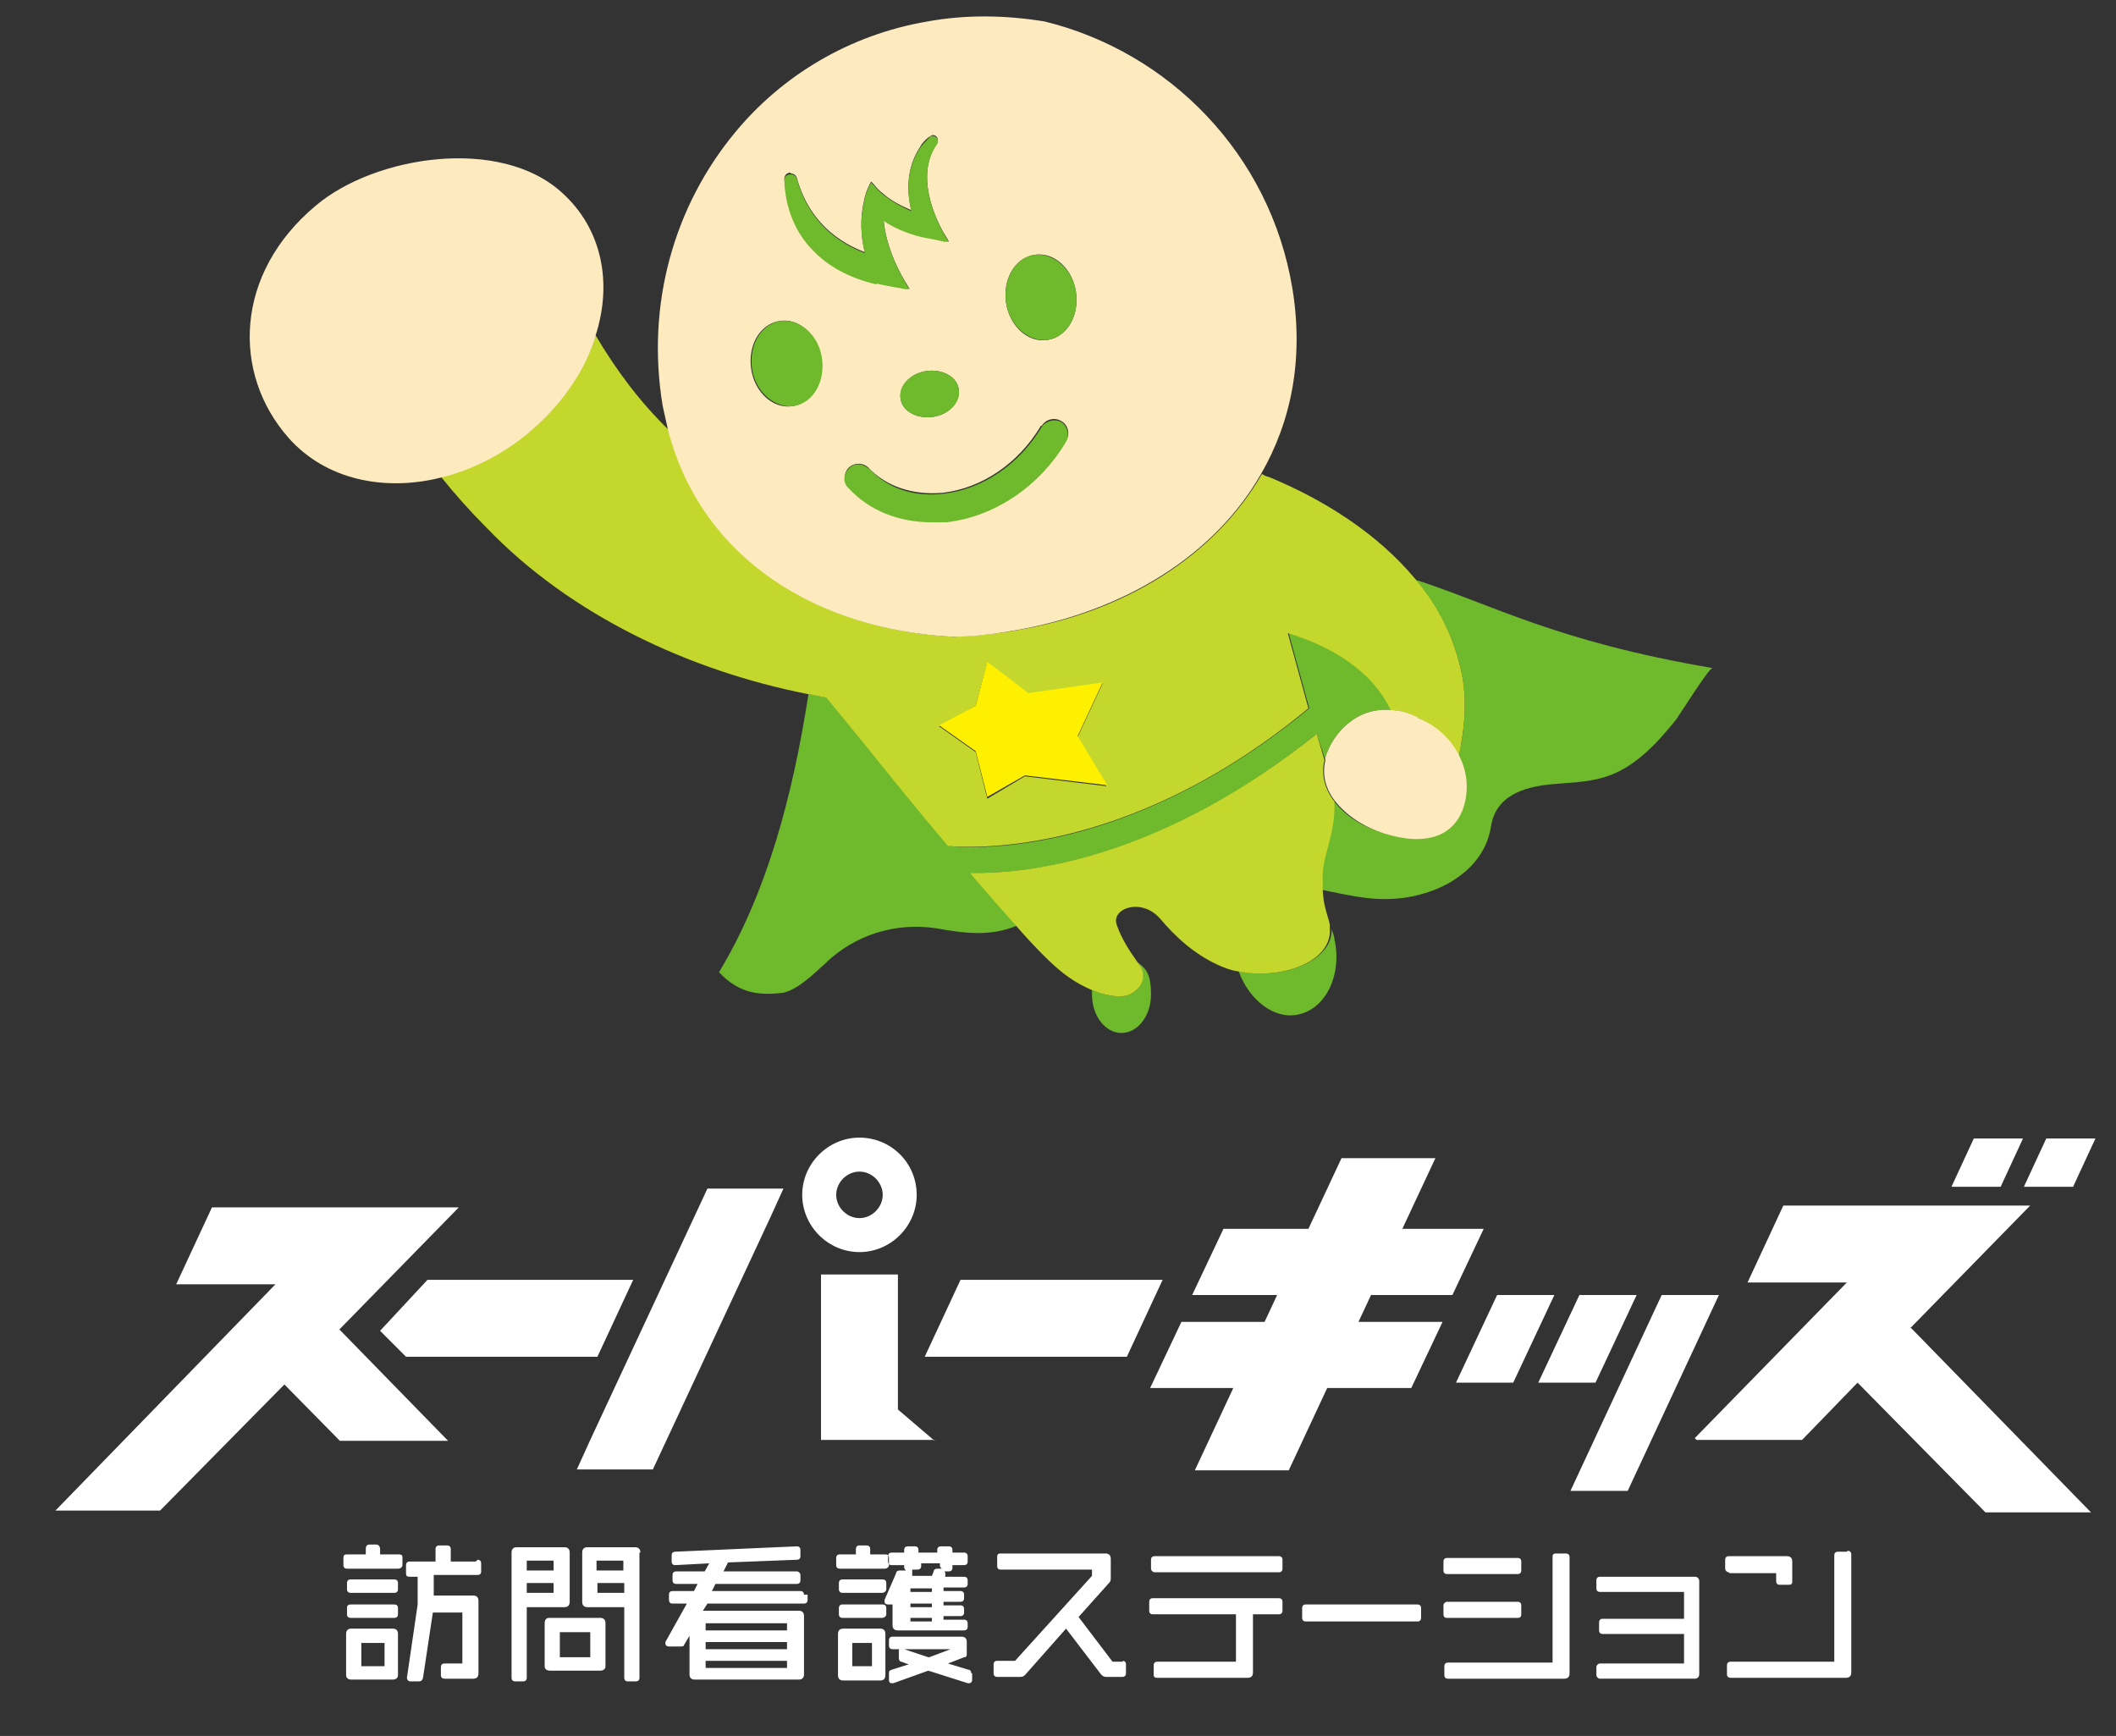 <?xml version="1.0" encoding="UTF-8"?>
<svg id="_レイヤー_1" data-name="レイヤー_1" xmlns="http://www.w3.org/2000/svg" width="236.6" height="194.1" version="1.1" viewBox="0 0 236.6 194.1">
  <rect x="0" y="0" width="236.6" height="194.1" fill="#333333" stroke="none"/>
  <!-- Generator: Adobe Illustrator 29.0.1, SVG Export Plug-In . SVG Version: 2.1.0 Build 192)  -->
  <defs>
    <style>
      .st0 {
        fill: #c3d72c;
      }

      .st1 {
        fill: #fff;
      }

      .st2 {
        fill: #6fb92c;
      }

      .st3 {
        fill: #fff000;
      }

      .st4 {
        fill: #fdeabe;
      }
    </style>
  </defs>
  <g id="logo2">
    <g>
      <path class="st1" d="M102.5,133.6c0-3.6-2.9-6.4-6.4-6.4s-6.4,2.9-6.4,6.4,2.9,6.4,6.4,6.4,6.4-2.9,6.4-6.4ZM93.5,133.6c0-1.4,1.2-2.6,2.6-2.6s2.6,1.2,2.6,2.6-1.2,2.6-2.6,2.6-2.6-1.2-2.6-2.6ZM47.8,143.1h23l-4,8.6h-21.4l-2.9-2.9,5.3-5.7ZM130,143.1l-4,8.6h-22.6l4-8.6h22.6ZM173.8,144.8l-4.6,9.8h-6.4l4.6-9.8h6.4ZM178.4,154.6h-6.4l4.6-9.8h6.4l-4.6,9.8ZM192.2,144.8l-10.2,21.9h-6.4l10.2-21.9h6.4ZM223.7,132.7h-5.5l2.5-5.4h5.5l-2.5,5.4ZM231.8,132.7h-5.5l2.5-5.4h5.5l-2.5,5.4ZM213.7,148.5l20.1,20.6h-11.8l-13.9-14.1-.4-.4h0c0,0-6.2,6.4-6.2,6.4h-11.8l-.2-.2,17-17.4h-11.1l4-8.6h27.6l-13.4,13.7ZM37.9,148.6l12.2,12.5h-12.1l-6.2-6.3-13.9,14.1H6.2l24.6-25.3h-11.1l4-8.6h27.6l-13.4,13.7ZM151.9,147.8h0s9.4,0,9.4,0l-3.5,7.4h-9.4s-4.3,9.2-4.3,9.2h-10.5l4.3-9.2h0s-9.3,0-9.3,0l3.5-7.4h9.3s1.4-3,1.4-3h0s-9.5,0-9.5,0l3.5-7.4h9.5s3.7-7.9,3.7-7.9h10.5l-3.7,7.9h0s9.1,0,9.1,0l-3.5,7.4h-9.1s-1.4,3-1.4,3ZM87.6,132.9l-1.5,3.3h0l-13.1,28.1h-8.5l1.5-3.3h0l13.1-28.1h8.4ZM104.5,161h-4.1s-8.6,0-8.6,0v-18.5h8.6v15.1l4.1,3.5Z"/>
      <path class="st1" d="M193.3,175.8c-.2,0-.4-.2-.4-.4v-1c0-.3.2-.4.4-.4h6.5c.4,0,.6.2.6.6v2.2c0,.2,0,.4-.4.4h-1c-.3,0-.4-.2-.4-.4v-.9h-5.2ZM44.1,176.6h-4.9c-.3,0-.4.2-.4.4v.7c0,.3.2.4.4.4h4.9c.3,0,.4-.2.4-.4v-.7c0-.3-.2-.4-.4-.4ZM206.5,173.5h-1c-.3,0-.4.2-.4.4v11.9h-11.6c-.3,0-.4.2-.4.4v1c0,.3.2.4.4.4h12.9c.4,0,.6-.2.6-.6v-13.2c0-.3-.2-.4-.4-.4ZM44.5,173.8h-2v-.6c0-.3-.2-.5-.4-.5h-.8c-.2,0-.4.1-.4.5v.6h-2.1c-.3,0-.4.1-.4.4v.8c0,.3.2.4.4.4h5.7c.4,0,.5-.3.5-.4v-.8c0-.2,0-.4-.4-.4ZM53.2,174.6h-2.8v-1.4c0-.3-.2-.4-.4-.4h-.9c-.3,0-.4.2-.4.4v1.4h-2.9c-.3,0-.4.2-.4.4v.9c0,.2,0,.4.4.4h.9v3.1s-1.2,8.2-1.2,8.2c0,0,0,.4.4.4h.9c.3,0,.4-.1.5-.4l1.1-7.3h3.3v5.7h-2c-.3,0-.4.2-.4.4v.9c0,.3.2.4.4.4h3.2c.4,0,.6-.2.6-.6v-8.1c0-.4-.2-.6-.6-.6h-4.4v-2.3h4.9c.4,0,.4-.3.4-.4v-.9c0-.3-.2-.4-.4-.4ZM44.1,179.4h-4.9c-.4,0-.4.3-.4.4v.7c0,.3.2.4.4.4h4.9c.3,0,.4-.2.4-.4v-.7c0-.3-.2-.4-.4-.4ZM129.1,175.8h13.9c.3,0,.4-.2.4-.4v-1c0-.3-.2-.4-.4-.4h-13.9c-.3,0-.4.2-.4.4v1c0,.2.2.4.4.4ZM161.9,176h7.8c.3,0,.4-.2.4-.4v-1c0-.3-.2-.4-.4-.4h-7.9c-.3,0-.4.2-.4.4v1c0,.3.2.4.4.4ZM161.9,180.9h7.8c.4,0,.4-.3.4-.4v-1c0-.3-.2-.4-.4-.4h-7.9c-.2,0-.4.2-.4.4v1c0,.4.3.4.4.4ZM63,179.7h-4.1v7.9c0,.3-.2.4-.4.4h-.9c-.3,0-.4-.2-.4-.4v-14c0-.4.2-.6.6-.6h5.3c.4,0,.6.2.6.6v5.5c0,.4-.2.6-.6.6ZM58.9,177v1.1h3v-1.1h-3ZM58.9,174.5v1.1h3v-1.1h-3ZM44.5,182.7v4.6c0,.3-.2.5-.6.5h-4.6c-.4,0-.6-.2-.6-.5v-4.6c0-.4.2-.6.6-.6h4.6c.4,0,.6.2.6.6ZM40.4,183.7v2.6h2.6v-2.6h-2.6ZM98.6,179.4h-4.4c-.3,0-.4.2-.4.4v.7c0,.3.2.4.4.4h4.4c.3,0,.5-.2.5-.4v-.7c0-.3-.2-.4-.4-.4ZM100.1,179.4h-.8c-.4,0-.4-.3-.4-.3,0,0,0-.1,0-.2l1.3-3c0-.2.2-.3.4-.3h.7c0,0-.2-.2-.2-.3v-.3h-1.4c-.3,0-.4-.2-.4-.4v-.6c0-.3.2-.4.4-.4h1.4v-.3c0-.3.2-.4.4-.4h.8c.3,0,.4.2.4.4v.3h2.1v-.3c0-.3.2-.4.4-.4h.9c.3,0,.4.2.4.4v.3h1.3c.3,0,.4.2.4.4v.6c0,.3-.2.4-.4.4h-1.3v.3c0,.3-.2.4-.4.4h-.5c0,0,.1.1.1.2s0,.1,0,.1v.3c-.1,0,2.1,0,2.1,0,.3,0,.4.2.4.4v.4c0,.3-.2.4-.4.4h-2.3v.4h1.9c.3,0,.4.2.4.4v.4c0,.3-.2.4-.4.4h-1.9v.4h1.9c.3,0,.4.2.4.4v.4c0,.3-.2.4-.4.4h-1.9v.4h2.3c.3,0,.4.2.4.4v.4c0,.3-.2.4-.4.4h-7.4c-.4,0-.6-.2-.6-.6v-2.7ZM102,175.6c0,0,0,.1,0,.2s0,.1,0,.1v.3c-.1,0,2.2,0,2.2,0l.2-.5c0-.2.2-.3.4-.3h.5c0,0-.2-.2-.2-.3v-.3h-2.1v.3c0,.3-.2.4-.4.4h-.6ZM101.8,177.6v.4h2.4v-.4h-2.4ZM101.8,179.3v.4h2.4v-.4h-2.4ZM101.8,180.9v.4h2.4v-.4h-2.4ZM90.3,178.3v.6c0,.3-.2.4-.4.4h-10.8l-.5.8h10.7c.4,0,.6.2.6.6v6.5c0,.4-.2.6-.6.6h-11.6c-.5,0-.6-.3-.6-.6v-4.3l-.6,1c0,.2-.3.2-.5.2h-1.2c-.3,0-.4-.2-.4-.3s0-.1,0-.2l2.4-4.3h-1.6c-.3,0-.4-.2-.4-.4v-.6c0-.3.2-.4.4-.4h2.4l.4-.8h-2.4c-.3,0-.4-.2-.4-.4v-.6c0-.3.2-.4.4-.4h3.2l.5-.9-3.8.2c-.3,0-.4-.2-.4-.4v-.7c0-.3.2-.4.4-.4l13.6-.6c.3,0,.4.2.4.4v.7c0,.3-.2.4-.4.4l-7.7.3-.5,1h8.2c.2,0,.4.2.4.4v.6c0,.3-.2.4-.4.4h-9.1l-.4.8h9.9c.3,0,.4.2.4.4ZM78.9,185.7v.8h9.1v-.8h-9.1ZM78.9,183.6v.8h9.1v-.8h-9.1ZM78.9,181.5v.8h9.1v-.8h-9.1ZM99,182.7v4.6c0,.4-.2.6-.6.6h-4.1c-.4,0-.6-.2-.6-.6v-4.6c0-.4.2-.6.6-.6h4.1c.4,0,.6.2.6.6ZM95.3,183.7v2.6h2.2v-2.6h-2.2ZM98.6,176.6h-4.4c-.3,0-.4.2-.4.4v.7c0,.3.2.4.4.4h4.4c.3,0,.5-.2.5-.4v-.7c0-.3-.2-.4-.4-.4ZM108.7,187.1v.7c0,.3-.2.4-.3.4s0,0-.2,0l-4.4-1.4-3.9,1.4s-.1,0-.2,0-.3,0-.3-.4v-.7c0-.2,0-.3.3-.4l1.9-.6-.8-.3c-.2,0-.3-.2-.3-.4v-.7c0-.2,0-.3.1-.3h-.8c-.3,0-.4-.2-.4-.4v-.6c0-.3.2-.4.4-.4h7.7c.4,0,.6.2.6.6v1.3c0,.2,0,.4-.3.4l-1.8.7,2.3.7c.2,0,.3.2.3.4ZM103.9,185.3l2.4-.9h-5.2l2.7.9ZM98.9,175.4c.3,0,.5-.2.5-.4v-.8c0-.3-.2-.4-.4-.4h-1.7v-.6c0-.3-.2-.4-.4-.4h-.8c-.3,0-.4.2-.4.4v.6h-1.8c-.3,0-.4.2-.4.4v.8c0,.3.2.4.4.4h5.1ZM175,173.7h-1c-.4,0-.4.2-.4.4v11.8h-11.7c-.3,0-.4.2-.4.4v1c0,.3.2.4.4.4h13c.4,0,.6-.2.6-.6v-13c0-.3-.2-.4-.4-.4ZM158.5,179.4h-12.5c-.3,0-.4.2-.4.4v1.1c0,.3.2.4.4.4h12.5c.3,0,.4-.2.4-.4v-1.1c0-.3-.2-.4-.4-.4ZM189.5,176.3h-10.6c-.3,0-.4.2-.4.4v.9c0,.3.2.4.4.4h9.4v3h-9.1c-.3,0-.4.2-.4.4v.9c0,.3.2.4.4.4h9.1v3.3h-9.4c-.2,0-.4.2-.4.4v.9c0,.2.2.4.4.4h10.6c.3,0,.5-.2.5-.5v-10.4c0-.3-.2-.5-.5-.5ZM67.7,181.5v4.8c0,.3-.2.5-.6.5h-5.6c-.5,0-.6-.3-.6-.5v-4.8c0-.4.2-.6.5-.6h5.7c.4,0,.6.2.6.6ZM62.6,182.5v2.8h3.4v-2.8h-3.4ZM143.1,178.7h-14.2c-.3,0-.4.2-.4.4v1c0,.3.2.4.4.4h9.3v5.3h-8.8c-.3,0-.4.2-.4.4v1c0,.2,0,.4.4.4h10.1c.4,0,.6-.2.6-.6v-6.5h2.9c.3,0,.4-.2.4-.4v-1c0-.3-.2-.4-.4-.4ZM125.6,185.8h-1.2l-3.8-5,3.4-3.8c.1-.1.2-.2.2-.5v-2.2c0-.4-.2-.6-.6-.6h-11.7c-.2,0-.4,0-.4.4v1c0,.4.3.4.4.4h10.2v.7l-8.6,9.5h-2c-.3,0-.4.2-.4.4v1c0,.3.2.4.4.4h2.5c.2,0,.4,0,.6-.2l4.6-5.2,3.9,5.1c.2.2.3.3.6.3h1.8c.3,0,.4-.2.4-.4v-1c0-.3-.2-.4-.4-.4ZM71.5,173.6v14c0,.3-.2.4-.4.4h-.9c-.3,0-.4-.2-.4-.4v-7.9h-4.1c-.4,0-.6-.2-.6-.6v-5.5c0-.4.2-.6.6-.6h5.3c.4,0,.6.2.6.6ZM69.7,175.6v-1.1h-3v1.1h3ZM66.8,177v1.1h3v-1.1h-3Z"/>
    </g>
    <g>
      <path class="st2" d="M158.3,64.8c2.2,2.7,3.9,5.7,4.8,9.1,1.1,3.7.7,7.5,0,10.8.8,1.8.9,3.7.4,5.3-1,3.4-4,4.6-8.9,3.1-2.4-.7-4.3-2-5.5-3.6.2,3.8-1.6,6.2-1.3,9,0,.4,0,.7,0,1,1.6.3,3.2.7,5,.9,3.1.4,6.3-.1,9.1-1.6,2.3-1.3,4.3-3.3,4.8-6.3.5-3.5,3.6-4.5,6.7-4.8,2-.2,4-.2,6-.8,3.3-1,5.8-3.7,7.9-6.3.5-.6,3.8-6,4.2-5.9-17.6-3-24.6-7.1-33.3-9.9Z"/>
      <path class="st2" d="M126.5,111.1c-.8.5-2.4.4-4.4-.4,0,.2,0,.3,0,.5,0,2.4,1.5,4.3,3.3,4.3s3.3-1.9,3.3-4.3-.6-2.9-1.5-3.6c.1.1.2.3.3.4,0,.1,1.1,1.9-1,3.1Z"/>
      <path class="st2" d="M138.5,108.6c1.2,3.3,4.1,5.5,6.8,4.8,3-.7,4.8-4.5,3.9-8.4,0-.4-.2-.7-.3-1.1.1,3.6-5.6,5.7-10.3,4.7Z"/>
      <path class="st2" d="M108.6,97.6h.7c7.3,0,21.5-2.3,38-15.6v.3c0,0,.9,2.7.9,2.7,0,0,0-.2,0-.3.8-2.7,3.5-5.7,7.4-5.3-2.2-4.4-6.6-7.1-11.5-8.6l2.3,8.4c-18.7,15.4-35.1,15.9-40.3,15.4-4.4-5.2-8.4-10.2-9.1-11.1l-4.5-5.5c-.7-.1-1.4-.3-2.1-.4-1.8,11.6-4.7,22.3-10,31.1,2.3,2.5,4.7,2.6,7.2,2.3,1.6-.4,3.2-1.9,4.7-3.3,3.3-3.2,7.9-4.6,12.4-3.9,2.9.5,5.9,1,9-.3-1.5-1.7-3.2-3.6-4.9-5.6,0,0-.1-.2-.2-.3Z"/>
      <path class="st0" d="M149.2,89.6c-1.1-1.4-1.5-3.1-1.1-4.6l-.8-2.7v-.3c-16.6,13.3-30.8,15.6-38.1,15.6h-.7c0,0,.1.2.2.3,1.7,2,3.4,3.9,4.9,5.6,2,2.3,3.8,4.1,4.9,5,1.2,1,2.4,1.7,3.6,2.2,1.9.8,3.6.9,4.4.4,2.1-1.2,1.1-3,1-3.1-.1-.1-.2-.3-.3-.4-1-1.4-1.8-2.7-2.3-4.1-.8-1.9,2.7-3.2,4.8-.8h0c1.7,2,3.7,3.9,6.5,5.2.7.3,1.4.6,2.2.7,4.8,1,10.5-1,10.3-4.7,0-.3,0-.6-.1-.9-.5-1.7-.6-2.1-.7-3.4,0-.3,0-.6,0-1-.2-2.8,1.5-5.2,1.3-9Z"/>
      <path class="st0" d="M96.9,83.5c.8,1,4.7,5.9,9.1,11.1,5.2.4,21.7,0,40.3-15.4l-2.3-8.4c4.9,1.5,9.4,4.2,11.5,8.6.9,0,1.9.3,2.9.8,2.3,1.1,3.8,2.7,4.7,4.5.7-3.4,1.1-7.1,0-10.8-.9-3.4-2.6-6.5-4.8-9.1-4.3-5.2-10.4-9-16.5-11.5-.2,0-.5-.2-.7-.3-5.3,9.2-15.4,15.5-27.6,17.5-2.3.4-4.6.6-6.9.7-14.9-.8-28-8.6-31.8-23.1-3.2-3.1-5.9-6.7-8.2-10.6-1.1,3.6-3.4,7.1-6.7,10.1-3.2,2.9-6.9,4.8-10.6,5.7,1.6,2,3.3,3.9,5.1,5.7,9.4,9.8,22.7,16,35.9,18.6.7.1,1.4.3,2.1.4l4.5,5.5ZM109.1,78.9l1.3-4.8,4.6,3.5,8.3-1.2-2.8,6,3.2,5.5-9.1-1.1-4.2,2.5-1.3-5.2-4.1-2.9,4.1-2.3Z"/>
      <polygon class="st3" points="110.4 89.1 114.6 86.7 123.8 87.8 120.5 82.3 123.3 76.3 115 77.5 110.4 74 109.1 78.9 105 81.1 109.1 84 110.4 89.1"/>
      <path class="st4" d="M66.6,37.5c1.9-5.9.7-11.9-3.7-15.9-6.9-6.4-21-4.2-27.6,1.4-9.1,7.6-9.4,18.8-3,26,4.1,4.6,10.6,6,17,4.4,3.7-.9,7.4-2.8,10.6-5.7,3.3-3,5.6-6.5,6.7-10.1Z"/>
      <path class="st4" d="M158.5,80.2c-1-.5-2-.8-2.9-.8-3.9-.4-6.6,2.6-7.4,5.3,0,0,0,.2,0,.3-.4,1.6,0,3.2,1.1,4.6,1.2,1.5,3,2.8,5.5,3.6,4.8,1.5,7.9.2,8.9-3.1.5-1.7.4-3.6-.4-5.3-.8-1.8-2.3-3.5-4.7-4.5Z"/>
      <path class="st4" d="M106.5,71.2c2.3,0,4.6-.3,6.9-.7,12.3-2.1,22.4-8.4,27.6-17.5,3.4-5.9,4.8-12.9,3.5-20.8-2.5-15-13.8-26.4-27.7-29.8-4.3-.7-8.7-.8-13.1,0-8.8,1.5-16.3,6.1-21.5,12.4-6.8,8.2-10,19.2-8.1,30.6.2.9.4,1.8.6,2.7,3.8,14.6,16.9,22.3,31.8,23.1ZM115.6,28.5c2.2-.4,4.3,1.5,4.7,4.1.4,2.6-.9,5-3.1,5.4s-4.3-1.5-4.7-4.1c-.4-2.6.9-5,3.1-5.4ZM116.5,47.6c.4-.7,1.4-1,2.2-.5.7.4,1,1.4.5,2.2-3,5.1-8,8.4-13.4,9-.6,0-1.1,0-1.6,0-3.6,0-7-1.4-9.3-3.8-.6-.6-.6-1.6,0-2.2.6-.6,1.6-.6,2.2,0,2,2.1,5,3.1,8.3,2.8,4.4-.5,8.5-3.3,11-7.5ZM107.2,43.5c.2,1.4-1,2.8-2.8,3.1-1.8.3-3.5-.6-3.7-2-.2-1.4,1-2.8,2.8-3.1,1.8-.3,3.5.6,3.7,2ZM88.4,19.4c.4,0,.6.2.7.5,1.1,4,3.7,6.8,7.6,8.3-.5-2-.5-4-.1-5.7.1-.6.3-1.2.6-1.8l.2-.4.3.3c.3.4.7.8,1.1,1.1.8.7,1.9,1.3,3.1,1.8-.5-2-.6-4.7,1-7.1.2-.4.6-.8,1-1.1.2-.1.3-.2.4-.2.2,0,.4.1.5.3.1.2.1.4,0,.6-2.9,4.1.6,9.9,1,10.5l.3.5h-.6c0-.1-1.9-.5-2.5-.6-1.6-.4-3-1-4.2-1.8.3,3.4,2.1,6.4,2.6,7.2l.3.5h-.6c0-.1-2.4-.5-3.1-.7-3-.7-5.4-2-7.1-3.8-1.9-2-3-4.8-3.2-7.8,0-.5.4-.7.7-.7ZM87.1,35.9c2.2-.4,4.3,1.5,4.7,4.1.4,2.6-.9,5-3.1,5.4-2.2.4-4.3-1.5-4.7-4.1-.4-2.6.9-5,3.1-5.4Z"/>
      <path class="st2" d="M88.8,45.4c2.2-.4,3.5-2.8,3.1-5.4-.4-2.6-2.5-4.4-4.7-4.1-2.2.4-3.5,2.8-3.1,5.4.4,2.6,2.6,4.4,4.7,4.1Z"/>
      <path class="st2" d="M117.2,38c2.2-.4,3.5-2.8,3.1-5.4-.4-2.6-2.6-4.4-4.7-4.1s-3.5,2.8-3.1,5.4c.4,2.6,2.6,4.4,4.7,4.1Z"/>
      <path class="st2" d="M97.1,52.4c-.6-.6-1.6-.7-2.2,0-.6.6-.7,1.6,0,2.2,2.3,2.5,5.6,3.8,9.3,3.8s1.1,0,1.6,0c5.4-.6,10.4-4,13.4-9,.4-.7.2-1.7-.5-2.2-.7-.4-1.7-.2-2.2.5-2.5,4.2-6.6,7-11,7.5-3.3.4-6.3-.6-8.3-2.8Z"/>
      <path class="st2" d="M103.5,41.5c-1.8.3-3.1,1.7-2.8,3.1.2,1.4,1.9,2.3,3.7,2,1.8-.3,3.1-1.7,2.8-3.1-.2-1.4-1.9-2.3-3.7-2Z"/>
      <path class="st2" d="M98,31.7c.7.2,3.1.6,3.1.6h.6c0,.1-.3-.4-.3-.4-.5-.9-2.3-3.9-2.6-7.2,1.2.8,2.6,1.4,4.2,1.8.6.1,2.5.5,2.5.5h.6c0,.1-.3-.4-.3-.4-.4-.7-3.9-6.5-1-10.5.1-.2.1-.4,0-.6-.1-.2-.3-.3-.5-.3s-.3,0-.4.2c-.4.4-.8.8-1,1.1-1.6,2.4-1.5,5.1-1,7.1-1.2-.5-2.2-1.1-3.1-1.8-.4-.3-.8-.7-1.1-1.1l-.3-.3-.2.4c-.3.6-.5,1.2-.6,1.8-.4,1.8-.4,3.7.1,5.7-3.9-1.5-6.5-4.3-7.6-8.3-.1-.3-.3-.5-.7-.5s-.7.2-.7.7c.1,3,1.2,5.8,3.2,7.8,1.7,1.8,4.1,3.1,7.1,3.8Z"/>
    </g>
  </g>
</svg>